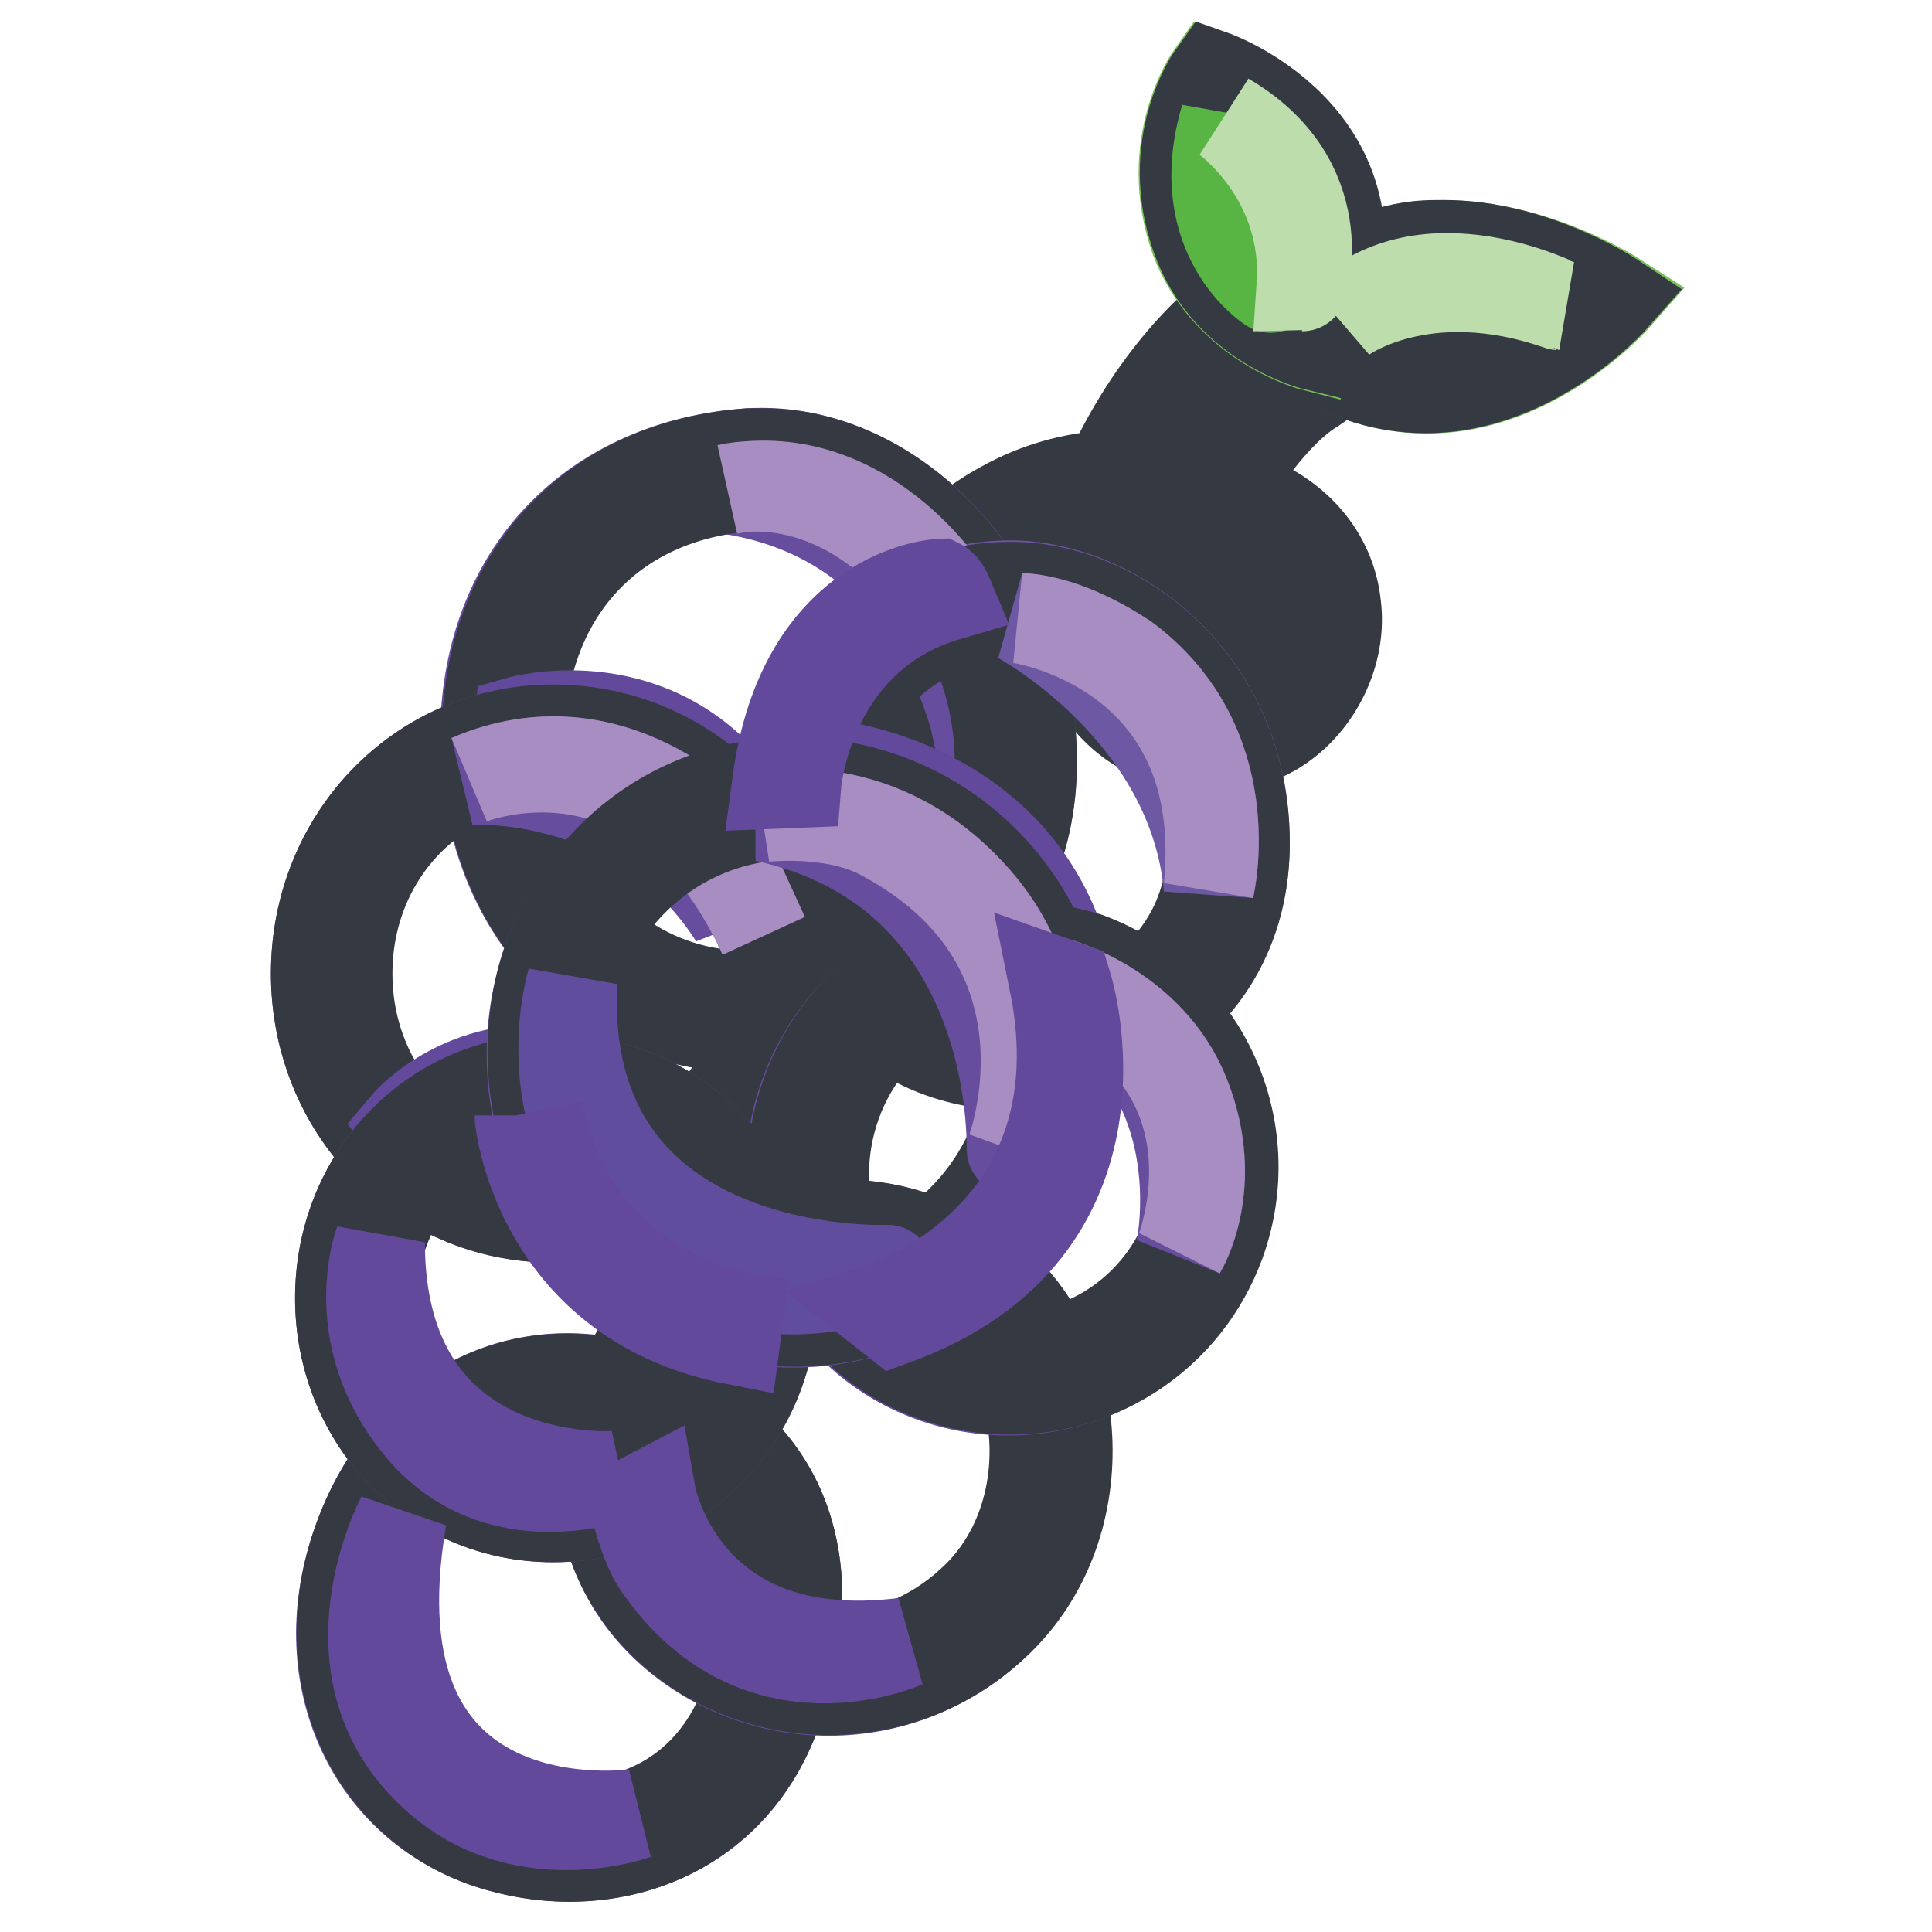 <?xml version="1.0" encoding="utf-8"?>
<!-- Svg Vector Icons : http://www.onlinewebfonts.com/icon -->
<!DOCTYPE svg PUBLIC "-//W3C//DTD SVG 1.1//EN" "http://www.w3.org/Graphics/SVG/1.1/DTD/svg11.dtd">
<svg version="1.1" xmlns="http://www.w3.org/2000/svg" xmlns:xlink="http://www.w3.org/1999/xlink" x="0px" y="0px" viewBox="0 0 256 256" enable-background="new 0 0 256 256" xml:space="preserve">
<g> <path stroke-width="12" fill-opacity="0" stroke="#937045"  d="M117.4,107c-0.4,0-0.8,0-1.2-0.1c-2.7-0.7-4.4-3.3-3.7-6c0.3-1,5.6-22.7,22.3-31.9c4.5-2.5,9.3-3.8,14.5-4 c4.2-10.1,11.9-20.3,19.4-24.5c2.5-1.4,5.5-0.5,6.8,1.9c1.4,2.5,0.5,5.5-1.9,6.8c-4.5,2.6-10.1,9.5-14,16.8c1.5,0.4,3,0.8,4.7,1.4 c6.4,2.2,10.5,6.8,11.1,12.6c0.7,5.6-2.2,11.4-7,14.4c-4.8,3-10.8,2.9-16-0.4c-3.3-2.1-7.1-6.3-6.8-14.7c0-1.2,0.1-2.6,0.4-4 c-2.3,0.4-4.4,1.2-6.4,2.3c-12.7,7-17.4,25.3-17.4,25.5C121.6,105.5,119.6,107,117.4,107z M156.3,75.6c-0.3,1.4-0.5,2.7-0.5,4 c-0.1,4.4,1.6,5.5,2.2,5.9c1.9,1.2,3.7,1.4,5.3,0.4c1.6-1,2.6-3,2.3-4.8c-0.3-2.3-2.6-3.6-4.5-4.2 C159.4,76.3,157.8,75.9,156.3,75.6L156.3,75.6z"/> <path stroke-width="12" fill-opacity="0" stroke="#af8a61"  d="M155.3,68.5c0,0,10.4,2.1,13.8,6.4c6,10.3-3.2,18.5-9,18.6c0.1,0.3,0.5,0.8,0.5,0.8s4.5,0.5,8.5-3 c3.7-3.3,4.8-8.1,4.4-11.1c0,0-0.1-4.9-5.1-8.4c-4.8-3.4-12.7-4.5-12.7-4.5L155.3,68.5L155.3,68.5z M129,76.4 c0,0,10.7-8.6,21.4-8.4l0.1-1.2c0,0-13-0.4-21.9,9L129,76.4L129,76.4z"/> <path stroke-width="12" fill-opacity="0" stroke="#a27d56"  d="M148.7,82.5c-0.4-0.3-1.9-1.2-1.9-1.2s-0.1-7.5,4.4-17.4c4.5-9.7,13-18.9,17.4-21.6 C168.6,42,146.8,59.9,148.7,82.5L148.7,82.5z"/> <path stroke-width="12" fill-opacity="0" stroke="#353941"  d="M116.6,109.2c-0.4,0-1.1,0-1.8-0.3c-3.8-1-6.2-4.8-5.2-8.6v-0.1c1.5-5.6,7.5-24.5,23.3-33.1 c4.5-2.5,9.2-3.8,14.1-4.1c4.7-10.5,12.6-20.1,19.9-24.2c1.6-1,3.7-1.2,5.5-0.7c1.9,0.5,3.4,1.8,4.4,3.4c1,1.6,1.2,3.7,0.7,5.5 c-0.5,1.9-1.8,3.4-3.4,4.4c-3.6,2.1-8.2,7.4-11.8,13.6c0.7,0.1,1.4,0.4,2.1,0.7c7.3,2.5,11.9,7.9,12.6,14.5 c0.8,6.3-2.5,13-7.9,16.4c-5.6,3.4-12.5,3.3-18.4-0.4c-3-1.9-8.2-6.6-7.8-16.6v-1c-1,0.3-1.8,0.8-2.9,1.2 c-11.4,6.3-15.9,22.6-16.3,24v0.1C122.7,106.8,119.9,109.2,116.6,109.2z M170.4,41.9c-0.5,0-1,0.1-1.5,0.4 c-6.8,3.8-14.2,13.3-18.5,23.4l-0.5,1.4h-1.4c-4.8,0.1-9.2,1.4-13.6,3.7c-14.5,7.9-20.3,26.7-21.2,30.4v0.1c-0.3,0.8,0,1.6,0.3,2.1 c0.4,0.7,1.1,1.1,1.8,1.2h0.7c1.2,0,2.3-0.8,2.6-2.2c0.7-3.3,6-20.1,18.5-26.8c2.5-1.4,4.8-2.2,7.1-2.6l3.2-0.5l-0.7,3.1 c-0.3,1.2-0.4,2.5-0.4,3.6c-0.3,7.4,3,11.1,5.8,12.7c4.5,2.9,9.6,3,13.7,0.4c4.1-2.6,6.6-7.5,6-12.3c-0.4-4.9-4-8.9-9.6-10.8 c-1.5-0.5-3-1-4.5-1.4l-2.6-0.7l1.2-2.5c4.1-7.9,10-14.9,14.8-17.8c0.7-0.4,1.2-1,1.4-1.6c0.1-0.7,0.1-1.5-0.3-2.2 c-0.4-0.7-1-1.1-1.6-1.4C170.9,41.9,170.7,41.9,170.4,41.9L170.4,41.9z M160.1,88.8c-1.2,0-2.7-0.4-4.2-1.4l-0.1-0.1 c-0.8-0.7-3.3-2.3-3-7.7c0-1.4,0.3-2.9,0.5-4.4l0.4-2.1l2.1,0.4c1.6,0.3,3.4,0.8,5.1,1.4c3.7,1.4,5.6,3.3,6,6c0.4,2.6-1,5.6-3.4,7 C162.7,88.2,161.5,88.8,160.1,88.8L160.1,88.8z M157.2,78.2c0,0.4-0.1,1-0.1,1.4c-0.1,3.1,0.8,3.8,1.2,4.1c1.5,1,2.3,0.7,3,0.4 c0.8-0.5,1.4-1.6,1.2-2.6c-0.1-1.2-1.8-2.1-3.1-2.5C158.7,78.6,157.9,78.5,157.2,78.2L157.2,78.2z"/> <path stroke-width="12" fill-opacity="0" stroke="#61489a"  d="M103.1,226.1c-5.9,17.7-23.4,23.1-38.5,18.1c-15.1-5.1-23.4-21.5-17.4-39.3c5.9-17.7,21.5-25.9,37.4-20.7 C105.2,191.1,109,208.5,103.1,226.1z"/> <path stroke-width="12" fill-opacity="0" stroke="#684b9b"  d="M136.7,100.9c0,22.6-18.5,35.2-37.7,35.2c-19.2,0-34.5-15.3-34.7-37.9C64.2,75.6,79,61.5,99.2,60.1 C118.5,58.9,136.7,78.3,136.7,100.9z"/> <path stroke-width="12" fill-opacity="0" stroke="#664d9d"  d="M130.5,101.4c0,0-3.4-31.9-33.8-36.6c0,0,15.8-4.4,29,14.1L130.5,101.4z"/> <path stroke-width="12" fill-opacity="0" stroke="#353941"  d="M101.1,60.1v4.2c16.4,0,31.4,17.4,31.4,36.6c0,9.3-3.4,17.1-10.1,22.9c-6,5.2-14.5,8.1-23.3,8.2 c-17.5-0.1-30.3-14.2-30.3-33.8c0-19.3,12.1-32.6,30.8-33.8h1.5V60.1 M101.1,60.1h-1.8c-20.1,1.4-34.8,15.5-34.8,38.1 c0,22.6,15.5,37.9,34.5,37.9c19.2,0,37.7-12.6,37.7-35.2C136.7,79.2,119.6,60.1,101.1,60.1L101.1,60.1z"/> <path stroke-width="12" fill-opacity="0" stroke="#6d53a0"  d="M164.9,111.6c0,18.6-14.9,29.3-30.8,29.3s-28.9-13-28.9-31.8c0-18.8,12.2-31.5,28.9-31.5 C148.2,77.8,164.9,90.5,164.9,111.6L164.9,111.6z"/> <path stroke-width="12" fill-opacity="0" stroke="#684b9b"  d="M105.6,129c0,17.8-14.5,32.3-32.3,32.3c-17.8,0-31.4-14.5-31.4-32.3c0-17.8,13.6-32.3,31.4-32.3 C91.1,96.7,105.6,111.1,105.6,129L105.6,129z"/> <path stroke-width="12" fill-opacity="0" stroke="#78bf58"  d="M170.7,44.5c0,0,5.6-10.5,17.7-11.8c13.1-1.4,25.7,6.7,25.7,6.7S193.7,62.7,170.7,44.5L170.7,44.5z"/> <path stroke-width="12" fill-opacity="0" stroke="#58b543"  d="M177.5,44c0,0,14.1,7.4,29.2-3.6c0,0-8.5,9.2-18.5,8.1c-10-1.1-10.7-4-10.7-4"/> <path stroke-width="12" fill-opacity="0" stroke="#353941"  d="M191.3,36.7c5.9,0,11.5,1.9,15.3,3.7c-3.8,3-10.3,6.8-17.7,6.8c-4.2,0-8.5-1.2-12.6-3.8 c2.2-2.6,6.3-6,12.2-6.6C189.6,36.8,190.4,36.7,191.3,36.7 M191.3,32.5c-1,0-2.1,0-3.2,0.1c-12.1,1.2-17.7,11.8-17.7,11.8 c6.4,5.1,12.7,7,18.5,7c14.4,0,24.9-11.9,24.9-11.9S203.3,32.5,191.3,32.5L191.3,32.5z"/> <path stroke-width="12" fill-opacity="0" stroke="#78bf58"  d="M174.2,45.9c0,0-11.5-2.9-15.8-14.2C154,19.2,160.5,10,160.5,10S186.3,19,174.2,45.9z"/> <path stroke-width="12" fill-opacity="0" stroke="#353941"  d="M162.4,15.6c3,1.8,7.3,4.9,9.5,10c1.8,4.2,1.8,9.3,0,14.9c-3-1.5-7.3-4.7-9.3-10.3 C160.3,23.8,161.3,18.6,162.4,15.6 M160.7,10c0,0-6.6,9.2-2.1,21.6c4.1,11.4,15.8,14.2,15.8,14.2C186.3,19,160.7,10,160.7,10z  M75.1,186.9c2.6,0,5.3,0.4,8.1,1.4c7.5,2.5,12.9,6.6,15.8,12.3c4.1,8.2,2.3,17.7,0.1,24.2c-3.6,10.7-12.3,17-23.7,17 c-3.1,0-6.4-0.5-9.6-1.5c-6.3-2.1-11.2-6.6-14.1-12.6c-2.9-6.3-3.1-13.8-0.7-21.2C55.2,194.2,64.1,186.9,75.1,186.9 M75.1,182.7 c-12.3,0-23.1,8.1-27.9,22.2c-5.9,17.7,2.5,34.2,17.4,39.3c3.6,1.2,7.3,1.8,10.8,1.8c11.8,0,23.1-6.3,27.7-19.9 c5.9-17.7,2.1-35.1-18.6-41.9C81.4,183.3,78.2,182.7,75.1,182.7z"/> <path stroke-width="12" fill-opacity="0" stroke="#a78dc1"  d="M125.6,78.9c0,0-10.8-17.4-29-14.1c0,0,15.2-4,28.5,14.7L125.6,78.9z"/> <path stroke-width="12" fill-opacity="0" stroke="#644a9b"  d="M131.6,215.4c-12.6,11.6-31,11.1-42.7,0.7c-11.8-10.5-12.6-28.8-0.1-42.6c12.5-13.8,29.4-14.4,42.6-4 C143.8,179.3,145.3,202.7,131.6,215.4L131.6,215.4z"/> <path stroke-width="12" fill-opacity="0" stroke="#353941"  d="M111.9,166.5c5.8,0,11.6,2.2,16.8,6.3c4.9,4,8.1,10.8,8.4,18.4c0.3,8.2-2.7,16-8.4,21.1 c-5.2,4.8-11.9,7.5-18.9,7.5c-6.7,0-13.1-2.5-18.1-6.8c-4.7-4.1-7.4-9.9-7.8-16c-0.4-7.1,2.5-14.4,7.9-20.5 C97.7,169.8,104.6,166.5,111.9,166.5 M111.9,162.3c-8.1,0-16.3,3.6-23.1,11.1C76.2,187.2,77,205.3,88.9,216 c5.9,5.2,13.3,7.9,21,7.9c7.7,0,15.5-2.7,21.8-8.6c13.8-12.6,12.2-36-0.3-45.9C125.5,164.8,118.6,162.3,111.9,162.3z M134,81.9 c11.2,0,26.7,10.3,26.7,29.6c0,16.6-13.4,25.2-26.6,25.2c-14.1,0-24.8-11.8-24.8-27.5C109.3,93.1,119.4,81.9,134,81.9 M134,77.8 c-16.7,0-28.9,12.7-28.9,31.5c0,18.6,13.1,31.8,29,31.8s30.8-10.7,30.8-29.3C164.9,90.5,148.2,77.8,134,77.8L134,77.8z"/> <path stroke-width="12" fill-opacity="0" stroke="#62499b"  d="M68.5,98.1c0.8-0.4,26,9,26,9l2.2-2.5c-11.4-13.7-27.9-9-27.9-9L68.5,98.1z"/> <path stroke-width="12" fill-opacity="0" stroke="#353941"  d="M73.3,100.8c15.5,0,28.2,12.6,28.2,28.2c0,15.6-12.6,28.2-28.2,28.2C58.1,157.2,46,144.9,46,129 C46,113.1,58.1,100.8,73.3,100.8 M73.3,96.7c-17.8,0-31.4,14.5-31.4,32.3c0,17.8,13.6,32.3,31.4,32.3c17.8,0,32.3-14.5,32.3-32.3 C105.6,111.2,91.2,96.7,73.3,96.7z"/> <path stroke-width="12" fill-opacity="0" stroke="#62499b"  d="M102.3,172c0,16-13,29-29,29c-16,0-28.2-13-28.2-29c0-16,12.2-29,28.2-29C89.3,143,102.3,156,102.3,172z"/> <path stroke-width="12" fill-opacity="0" stroke="#684b9b"  d="M161.3,164.9c-5.6,15.3-22.6,23.1-37.9,17.5c-15.3-5.6-22.3-22.3-16.7-37.5c5.6-15.2,21.8-23.4,37.1-17.8 S167,149.7,161.3,164.9L161.3,164.9z"/> <path stroke-width="12" fill-opacity="0" stroke="#62499b"  d="M53.8,149c0,0,6.3-7.5,17.9-7.3v1.8c0,0-16.7,6.2-16.3,7.1C55.9,151.6,53.8,149,53.8,149z"/> <path stroke-width="12" fill-opacity="0" stroke="#353941"  d="M73.3,147.2c13.7,0,24.8,11.1,24.8,24.8S87,196.8,73.3,196.8c-13.4,0-24-11-24-24.8S59.9,147.2,73.3,147.2  M73.3,143c-16,0-28.2,13-28.2,29c0,16,12.2,29,28.2,29c16,0,29-13,29-29C102.3,156,89.3,143,73.3,143z"/> <path stroke-width="12" fill-opacity="0" stroke="#62499b"  d="M110.1,101.4c0,0,23.8,2.3,30.7,24.8l-8.9,2.9L109.6,104L110.1,101.4z"/> <path stroke-width="12" fill-opacity="0" stroke="#664d9d"  d="M62.2,103.3c0,0,22.5-1.5,35.1,18.2l-1.9-10.8C95.3,110.7,81.2,95.1,62.2,103.3z"/> <path stroke-width="12" fill-opacity="0" stroke="#a78dc1"  d="M62.2,103.3c0,0,24.7-10.3,39,20.7l-6-13.1C95.3,110.7,81.2,95.1,62.2,103.3z"/> <path stroke-width="12" fill-opacity="0" stroke="#353941"  d="M134,129.4c2.9,0,5.8,0.5,8.5,1.5c6.3,2.3,11.4,7,14.2,13.1c2.9,6.2,3.2,13,0.8,19.3 c-3.7,9.9-13.1,16.6-23.7,16.6c-3,0-5.9-0.5-8.8-1.5c-6.3-2.3-11.1-6.8-13.8-12.9c-2.6-6-2.7-12.9-0.4-19.3 C114.5,136,123.5,129.4,134,129.4 M134,125.2c-11.9,0-22.7,7.5-27.1,19.6c-5.6,15.3,1.4,31.9,16.7,37.5c3.4,1.2,6.8,1.8,10.3,1.8 c12.1,0,23.3-7.4,27.7-19.3c5.6-15.3-2.2-32.2-17.5-37.9C140.5,125.9,137.2,125.2,134,125.2z"/> <path stroke-width="12" fill-opacity="0" stroke="#684e9e"  d="M140.8,140.5c-0.5,19.7-17,35.2-36.7,34.7c-19.7-0.5-34.2-17-33.6-36.7c0.7-19.7,16-35.3,35.7-34.7 C126,104.5,141.5,120.8,140.8,140.5z"/> <path stroke-width="12" fill-opacity="0" stroke="#353941"  d="M105.2,107.9c17.4,0,31.5,14.1,31.5,31.5c0,17.4-14.1,31.5-31.5,31.5c-17.1,0-30.5-13.8-30.5-31.5 C74.7,121.8,88.1,107.9,105.2,107.9 M105.2,103.7c-19.7,0-34.6,16-34.6,35.7c0,19.7,14.9,35.7,34.6,35.7s35.7-16,35.7-35.7 C140.9,119.7,124.9,103.7,105.2,103.7z"/> <path stroke-width="12" fill-opacity="0" stroke="#6d58a3"  d="M135.1,81.9c0,0,23,12.3,25.1,35.7c0,0,4.5-18.8-11.2-30.4C145.3,84.8,140.3,82.2,135.1,81.9z"/> <path stroke-width="12" fill-opacity="0" stroke="#664d9d"  d="M101.4,108.2c0,0,15.3-3.4,27.9,11c12.6,14.4,5.5,31.1,4.8,33.1C134,152.3,135.6,115.7,101.4,108.2z"/> <path stroke-width="12" fill-opacity="0" stroke="#a78dc1"  d="M135.1,81.9c0,0,28.2,4,25.1,35.7c0,0,4.5-18.8-11.2-30.4C145.3,84.8,140.3,82.2,135.1,81.9z M101.4,108.2 c0,0,15.3-3.4,27.9,11c12.6,14.4,5.5,31.1,4.8,33.1c0,0,10.3-27.4-17.7-41.9C112,108.2,106,107.8,101.4,108.2z"/> <path stroke-width="12" fill-opacity="0" stroke="#614d9d"  d="M75.8,130.1c0,0-4.8,15.6,5.5,29c4.4,5.6,17.3,16.7,36.3,9.2C117.7,168.3,73.8,170.2,75.8,130.1z"/> <path stroke-width="12" fill-opacity="0" stroke="#664d9d"  d="M139.6,130.1c0,0,12.7,3.2,17.4,15.1c4.7,11.9-0.5,20.4-0.5,20.4S161.9,140.9,139.6,130.1z"/> <path stroke-width="12" fill-opacity="0" stroke="#a78dc1"  d="M139.6,130.1c0,0,12.7,3.2,17.4,15.1c4.7,11.9-0.5,20.4-0.5,20.4S166.3,140.9,139.6,130.1z"/> <path stroke-width="12" fill-opacity="0" stroke="#62499b"  d="M50.3,164.6c0,0-4.7,12.6,5.5,24.7s25.7,6.3,25.7,6.3S50.3,197.9,50.3,164.6z M86.2,198 c0,0,4.1,23.4,33.6,19.7c0,0-19.7,8.8-32.7-10.5c0,0-1.6-2.2-3-8.1L86.2,198z M53.2,201.1c0,0-10.4,19.6,3.6,33.4 c11.6,11.6,27.4,5.9,27.4,5.9S45.5,246,53.2,201.1L53.2,201.1z"/> <path stroke-width="12" fill-opacity="0" stroke="#58b543"  d="M162.4,15.6c0,0-1,16.2,6,22.5C168.5,38.2,157.7,31.4,162.4,15.6z"/> <path stroke-width="12" fill-opacity="0" stroke="#bdddad"  d="M177.8,42.2c0,0,10.7-8.1,28.8-1.8C206.5,40.4,188.9,31.4,177.8,42.2z M162.4,15.6c0,0,11.1,7.8,10.1,22.3 C172.6,37.9,176.8,24,162.4,15.6z"/> <path stroke-width="12" fill-opacity="0" stroke="#62499b"  d="M105.5,103.7c0,0,1.6-19.4,20.1-24.8c0,0-0.5-1.2-1.1-1.5c0,0-18.1,0.8-21.5,26.4L105.5,103.7L105.5,103.7z  M141.4,130.7c0,0,10,32.2-22.9,44.2l-1.9-1.5c0,0,30-9.3,23.1-43.3L141.4,130.7L141.4,130.7z M68.9,147.8v0.4 c0.4,3.2,4,24.5,28.5,29.3l0.4-3c0,0-21.6-3.4-26.6-27.3"/></g>
</svg>